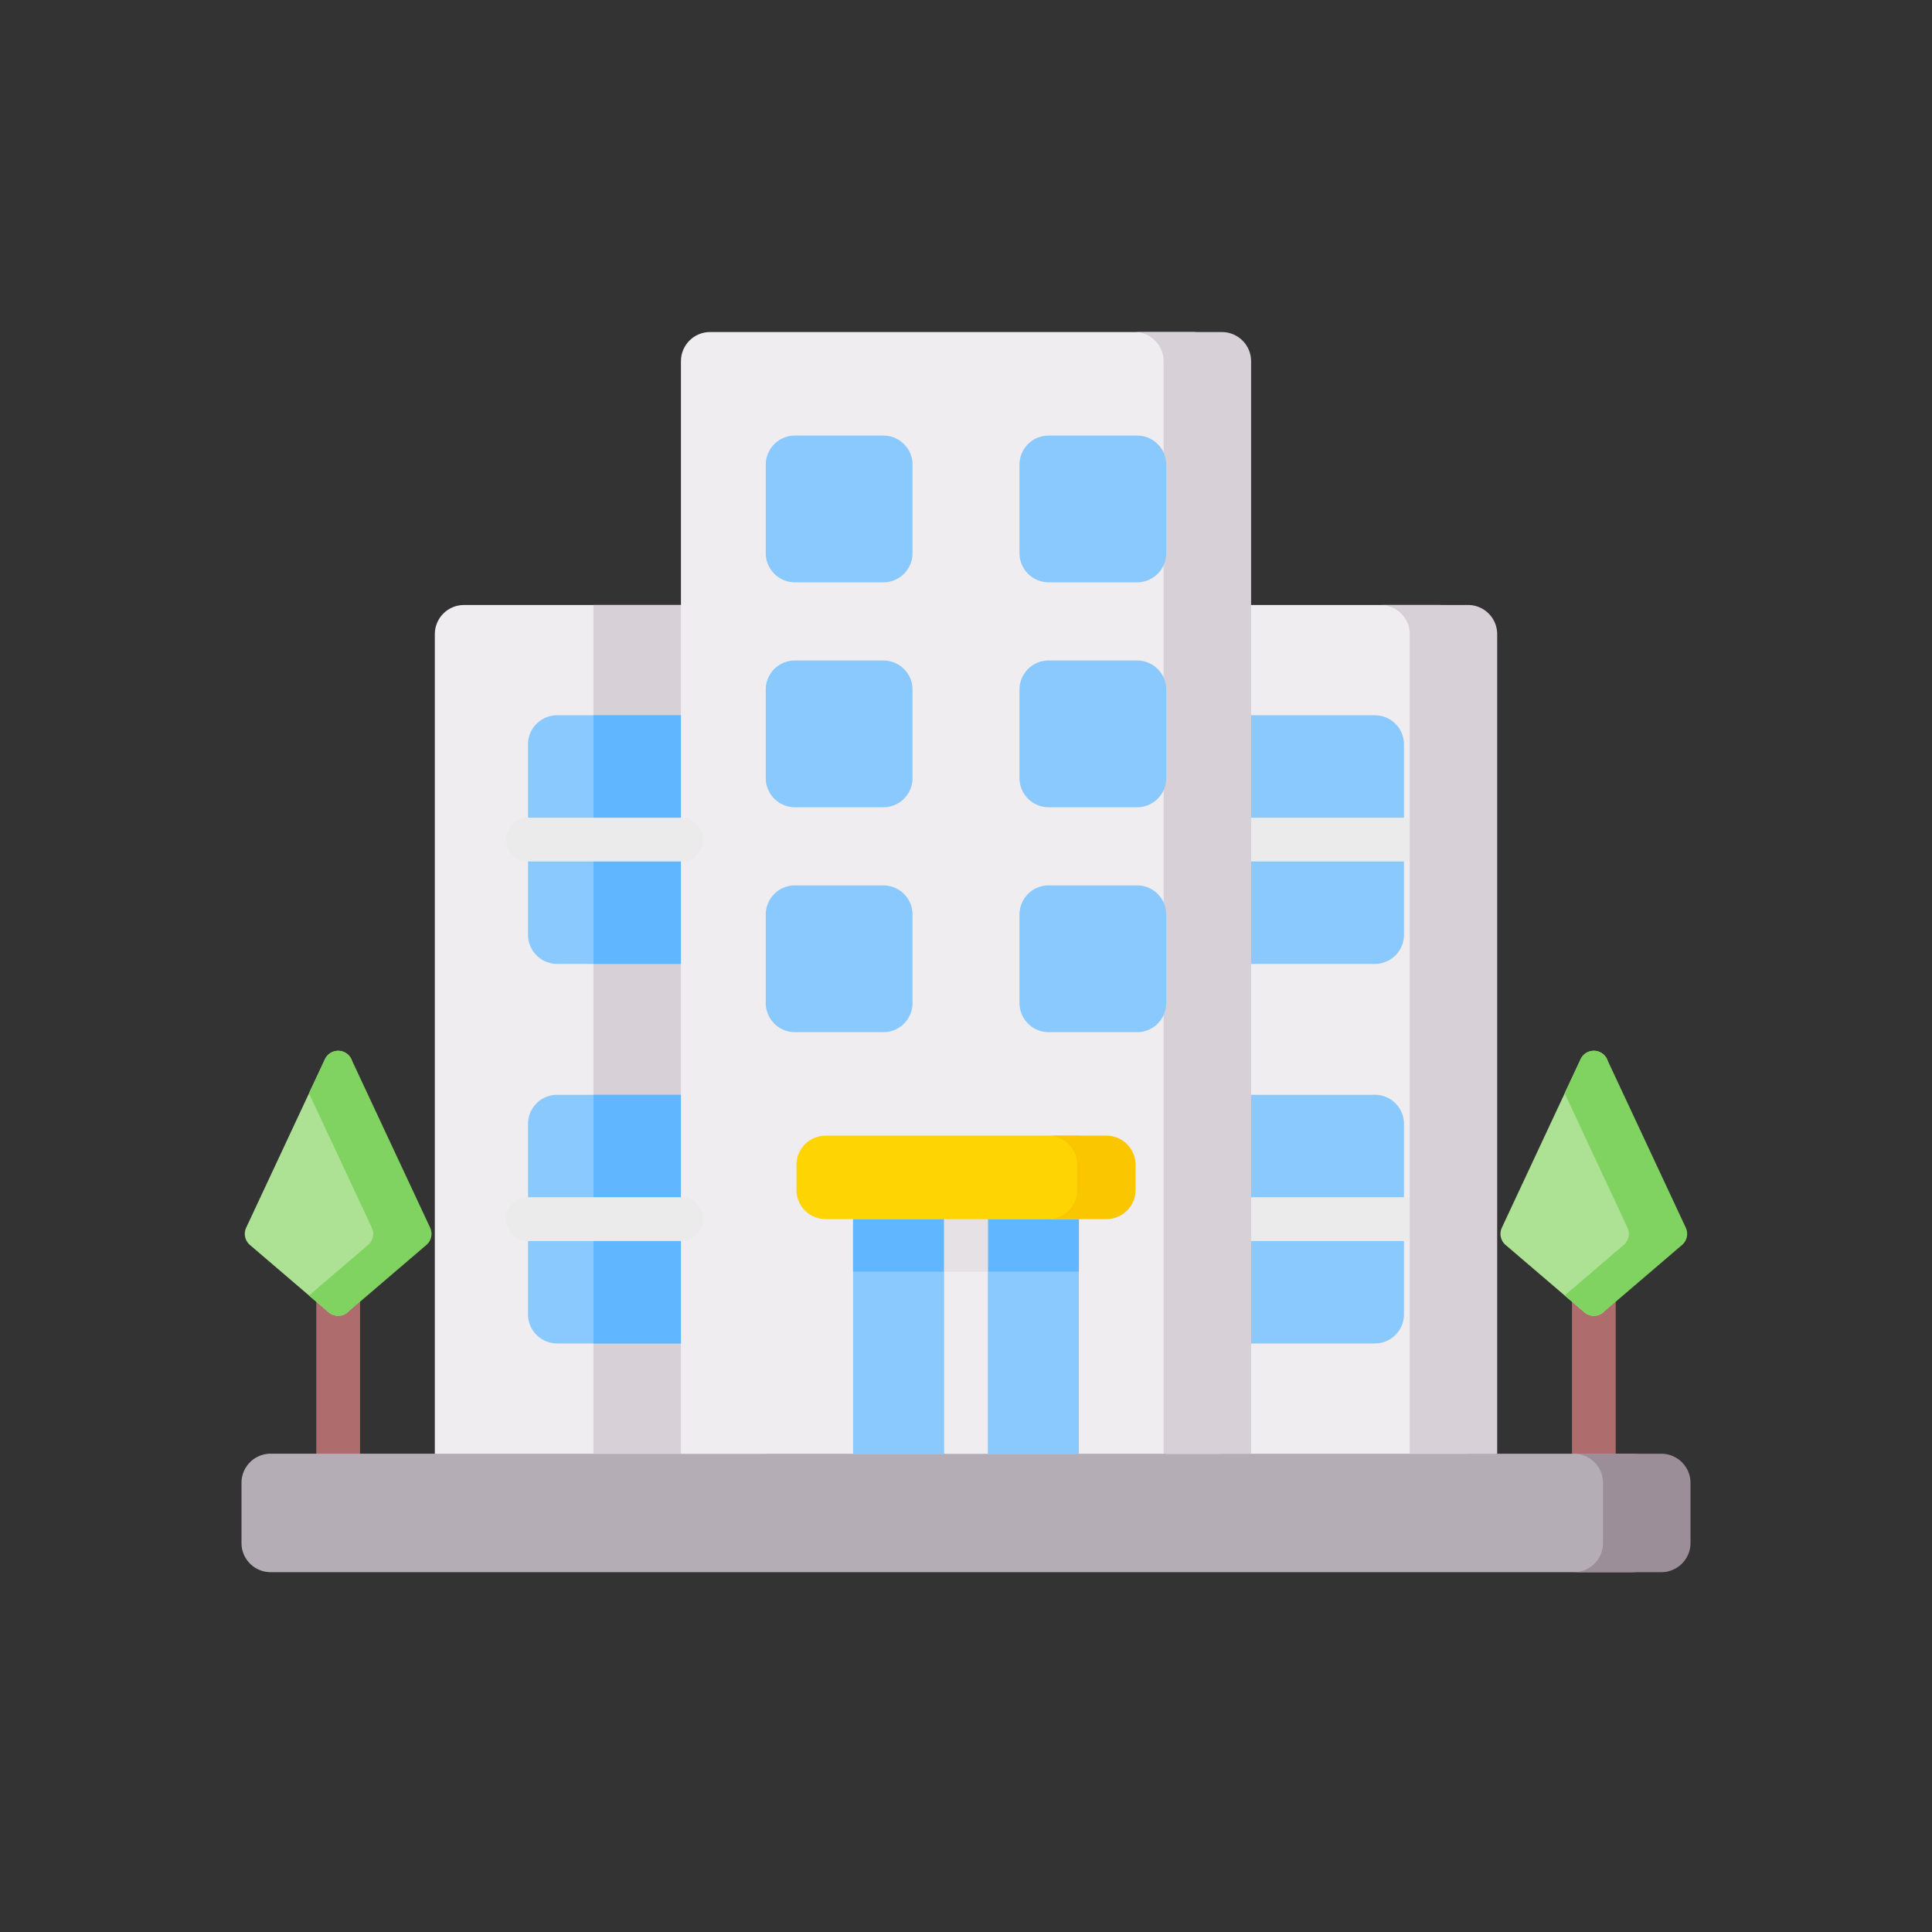<svg width="64" height="64" fill="none" xmlns="http://www.w3.org/2000/svg"><rect width="100%" height="100%" fill="#333333" stroke="none"/><path d="M52.798 48.88a.724.724 0 0 1-.724-.724v-5.533a.724.724 0 0 1 1.448 0v5.534c0 .4-.324.724-.724.724ZM11.202 48.88a.724.724 0 0 1-.724-.724v-5.533a.724.724 0 0 1 1.449 0v5.534c0 .4-.325.724-.725.724Z" fill="#AE6C6C"/><path d="m53.235 35.086 1.644 5.582a.483.483 0 0 1-.124.572l-1.643 2.233a.483.483 0 0 1-.628 0l-2.61-2.233a.483.483 0 0 1-.123-.572l2.61-5.582a.483.483 0 0 1 .874 0Z" fill="#ADE194"/><path d="m55.844 40.668-2.609-5.582a.483.483 0 0 0-.875 0l-.528 1.13 2.08 4.452a.483.483 0 0 1-.123.572l-1.957 1.675.652.558c.18.154.447.154.628 0l2.609-2.233a.483.483 0 0 0 .123-.572Z" fill="#80D261"/><path d="m11.64 35.086 1.643 5.582a.483.483 0 0 1-.124.572l-1.643 2.233a.483.483 0 0 1-.628 0l-2.61-2.233a.483.483 0 0 1-.123-.572l2.61-5.582a.483.483 0 0 1 .874 0Z" fill="#ADE194"/><path d="m14.249 40.668-2.61-5.582a.483.483 0 0 0-.874 0l-.529 1.13 2.081 4.452a.483.483 0 0 1-.123.572l-1.958 1.675.652.558c.18.154.447.154.628 0l2.61-2.233a.483.483 0 0 0 .123-.572Z" fill="#80D261"/><path d="M8 49.122v1.992c0 .534.432.966.966.966h45.102a.966.966 0 0 0 .966-.966v-1.992a.966.966 0 0 0-.966-.965h-4.472L32 47.19l-17.596.965H8.966a.966.966 0 0 0-.966.966Z" fill="#B5ADB6"/><path d="M38.633 48.157h9.997v-27.15a.966.966 0 0 0-.966-.966h-9.03v28.116Z" fill="#EFEDEF"/><path d="M38.633 44.504h6.91a.966.966 0 0 0 .966-.966v-6.306a.966.966 0 0 0-.966-.966h-6.91v8.238ZM38.633 31.931h6.91a.966.966 0 0 0 .966-.966V24.66a.966.966 0 0 0-.966-.966h-6.91v8.238Z" fill="#8AC9FE"/><path d="M46.509 28.537h-5.066a.724.724 0 0 1 0-1.449h5.066a.724.724 0 0 1 0 1.449ZM46.509 41.11h-5.066a.724.724 0 0 1 0-1.45h5.066a.724.724 0 1 1 0 1.45Z" fill="#EBEBEB"/><path d="M48.63 20.041h-2.897c.533 0 .966.433.966.966v27.15h2.897v-27.15a.966.966 0 0 0-.966-.966Z" fill="#D7D0D6"/><path d="M55.034 48.157h-2.897c.533 0 .965.432.965.965v1.992a.966.966 0 0 1-.965.966h2.897a.966.966 0 0 0 .966-.966v-1.992a.966.966 0 0 0-.966-.965Z" fill="#9B8E99"/><path d="M25.366 48.157H14.404v-27.15c0-.534.432-.966.966-.966h9.996v28.116Z" fill="#EFEDEF"/><path d="M19.66 20.041h2.897v28.116h-2.898V20.04Z" fill="#D7D0D6"/><path d="M25.367 44.504h-6.91a.966.966 0 0 1-.966-.966v-6.306c0-.533.432-.966.966-.966h6.91v8.238Z" fill="#8AC9FE"/><path d="M19.66 36.266h5.707v8.238h-5.708v-8.238Z" fill="#60B7FF"/><path d="M25.367 31.931h-6.91a.966.966 0 0 1-.966-.966V24.66c0-.533.432-.966.966-.966h6.91v8.238Z" fill="#8AC9FE"/><path d="M19.66 23.693h5.707v8.238h-5.708v-8.238Z" fill="#60B7FF"/><path d="M40.478 48.157H22.557V11.965c0-.534.432-.966.965-.966h15.99c.533 0 .966.432.966.966v36.19Z" fill="#EFEDEF"/><path d="M40.478 11H37.58c.534 0 .966.432.966.966v36.19h2.898v-36.19a.966.966 0 0 0-.966-.966Z" fill="#D7D0D6"/><path d="M26.332 29.33h2.93c.534 0 .967.432.967.965v2.93a.966.966 0 0 1-.966.967h-2.93a.966.966 0 0 1-.966-.966v-2.93c0-.534.432-.966.965-.966ZM34.737 29.33h2.93c.534 0 .966.432.966.965v2.93a.966.966 0 0 1-.965.967h-2.93a.966.966 0 0 1-.966-.966v-2.93c0-.534.432-.966.965-.966ZM26.332 21.88h2.93c.534 0 .967.431.967.965v2.93a.966.966 0 0 1-.966.966h-2.93a.966.966 0 0 1-.966-.966v-2.93c0-.534.432-.966.965-.966ZM34.737 21.88h2.93c.534 0 .966.431.966.965v2.93a.966.966 0 0 1-.965.966h-2.93a.966.966 0 0 1-.966-.966v-2.93c0-.534.432-.966.965-.966ZM26.332 14.429h2.93c.534 0 .967.432.967.965v2.93a.966.966 0 0 1-.966.966h-2.93a.966.966 0 0 1-.966-.965v-2.93c0-.534.432-.966.965-.966ZM34.737 14.429h2.93c.534 0 .966.432.966.965v2.93a.966.966 0 0 1-.965.966h-2.93a.966.966 0 0 1-.966-.965v-2.93c0-.534.432-.966.965-.966Z" fill="#8AC9FE"/><path d="M22.556 28.537h-5.065a.724.724 0 0 1 0-1.449h5.066a.724.724 0 0 1 0 1.449ZM22.556 41.11h-5.065a.724.724 0 0 1 0-1.45h5.066a.724.724 0 1 1 0 1.45Z" fill="#EBEBEB"/><path d="M35.74 40.385h-3.016L32 39.661l-.724.724h-3.017v7.772h7.481v-7.772Z" fill="#8AC9FE"/><path d="M35.74 40.385h-3.016L32 39.661l-.724.724h-3.017v1.739h7.481v-1.739Z" fill="#60B7FF"/><path d="M31.276 48.157h1.448v-7.772L32 39.661l-.724.724v7.772Z" fill="#EFEDEF"/><path d="M31.276 42.124h1.448v-1.739L32 39.661l-.724.724v1.739Z" fill="#E5E1E5"/><path d="M35.685 37.62h-8.336a.966.966 0 0 0-.965.966v.834c0 .533.432.965.965.965h8.336a.966.966 0 0 0 .965-.965v-.834a.966.966 0 0 0-.965-.966Z" fill="#FED402"/><path d="M36.65 37.62H34.72c.533 0 .966.433.966.966v.834a.966.966 0 0 1-.966.965h1.932a.966.966 0 0 0 .965-.965v-.834a.966.966 0 0 0-.965-.966Z" fill="#FAC600"/></svg>
